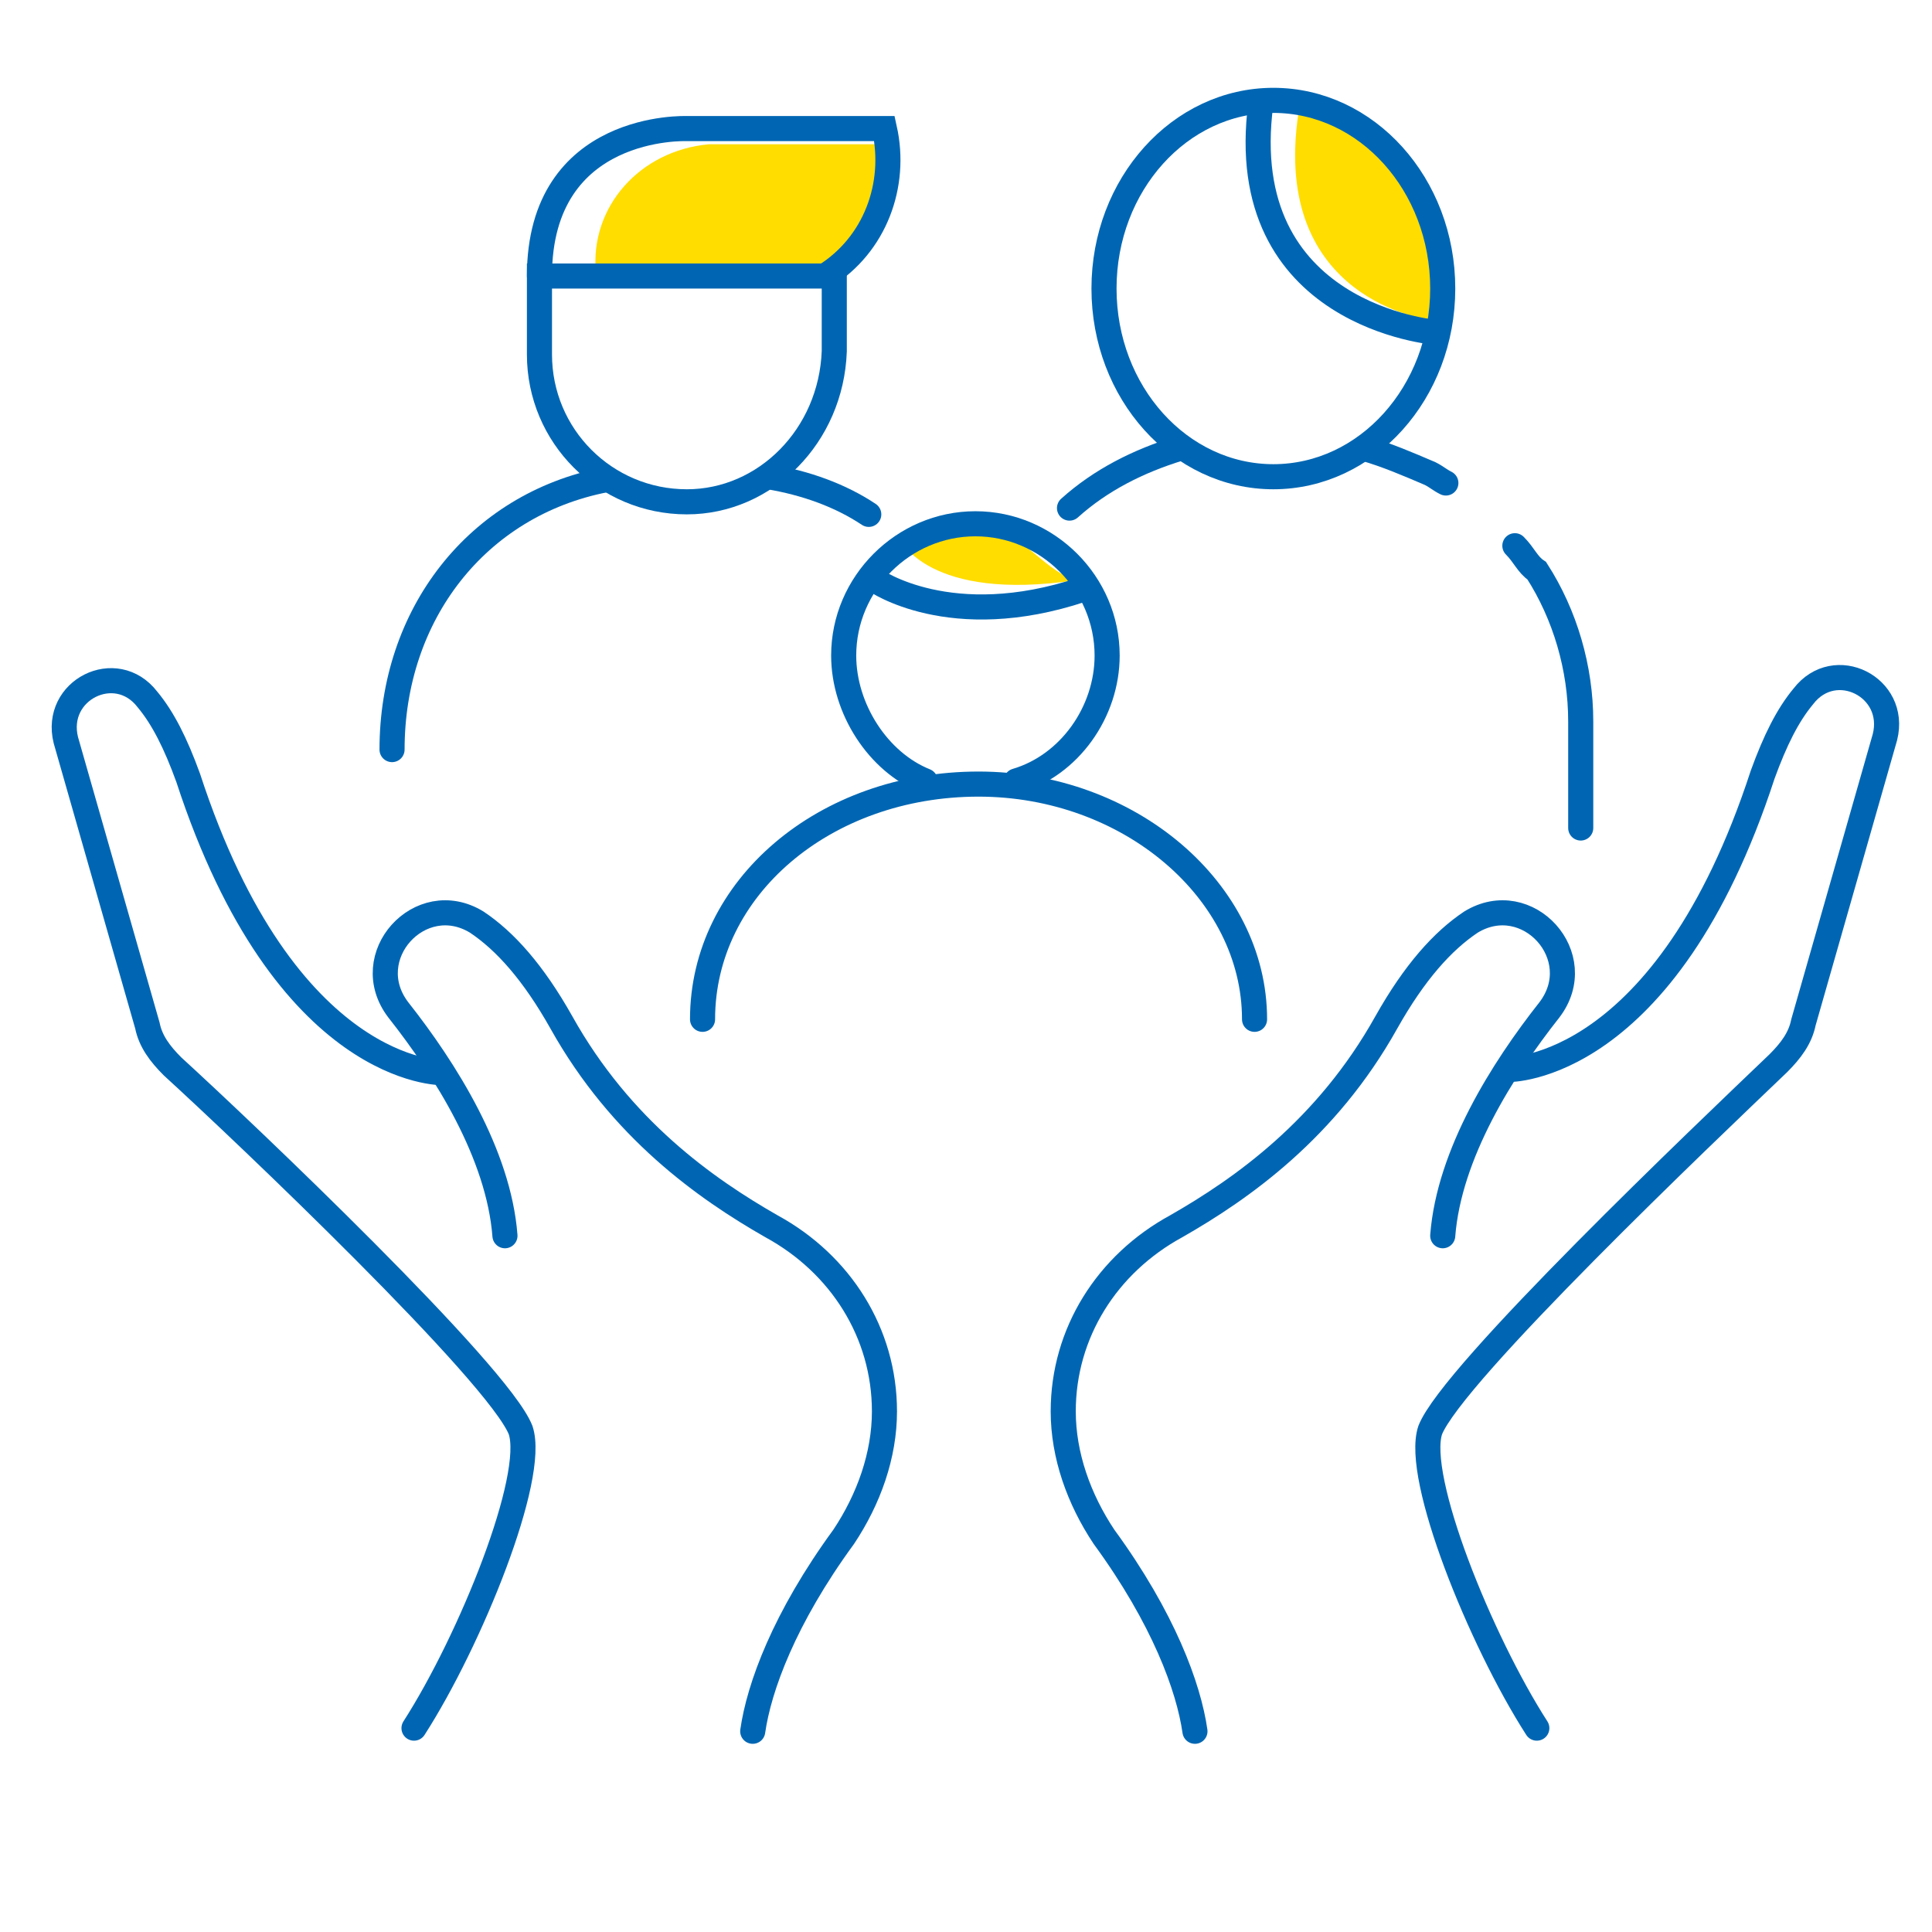 <?xml version="1.0" encoding="utf-8"?>
<!-- Generator: Adobe Illustrator 27.0.0, SVG Export Plug-In . SVG Version: 6.00 Build 0)  -->
<svg version="1.1" id="Layer_1" xmlns="http://www.w3.org/2000/svg" xmlns:xlink="http://www.w3.org/1999/xlink" x="0px" y="0px"
	 viewBox="0 0 61.6 61.6" style="enable-background:new 0 0 61.6 61.6;" xml:space="preserve">
<style type="text/css">
	.st0{fill:#FFDD00;}
	.st1{fill-rule:evenodd;clip-rule:evenodd;fill:#FFDD00;}
	.st2{fill:none;stroke:#0066B3;stroke-width:0.8;stroke-linecap:round;stroke-miterlimit:10;}
	.st3{fill:none;stroke:#0066B3;stroke-width:0.8;stroke-linecap:round;stroke-linejoin:round;}
	.st4{fill:none;stroke:#0066B3;stroke-width:0.858;stroke-linecap:round;stroke-miterlimit:10;}
	.st5{fill:none;stroke:#0066B3;stroke-width:0.84;stroke-linecap:round;stroke-linejoin:round;}
	.st6{fill:none;stroke:#0066B3;stroke-width:0.8;stroke-linecap:round;stroke-linejoin:round;stroke-miterlimit:10;}
	.st7{fill:none;stroke:#0066B3;stroke-width:0.8;stroke-linecap:round;stroke-linejoin:bevel;stroke-miterlimit:10;}
	.st8{fill:#FFFFFF;stroke:#0066B3;stroke-width:1.057;stroke-miterlimit:10;}
	.st9{fill:none;stroke:#0066B3;stroke-width:0.8;stroke-miterlimit:10;}
	.st10{fill:#0066B3;}
	.st11{fill:none;}
	.st12{fill:#FFDD00;stroke:#0066B3;stroke-width:0.8;stroke-linecap:round;stroke-linejoin:round;stroke-miterlimit:10;}
	.st13{fill:#FFDD00;stroke:#0066B3;stroke-width:0.8;stroke-miterlimit:10;}
	.st14{fill:none;stroke:#0066B3;stroke-width:0.8;stroke-linecap:round;}
	.st15{fill:none;stroke:#0066B3;stroke-width:0.8;}
	.st16{fill:#FFFFFF;stroke:#0066B3;stroke-width:0.8;stroke-linecap:round;stroke-linejoin:round;stroke-miterlimit:10;}
	.st17{fill:none;stroke:#FFDD00;stroke-width:2.464;stroke-linecap:square;stroke-linejoin:round;}
	.st18{fill:none;stroke:#FFDD00;stroke-width:2.357;stroke-linecap:square;stroke-linejoin:round;}
	.st19{fill:#FFFFFF;stroke:#0066B3;stroke-width:0.8;stroke-linecap:round;stroke-linejoin:round;}
	.st20{fill:#FFDD00;stroke:#0066B3;stroke-width:0.8;stroke-linecap:round;stroke-linejoin:round;}
	.st21{fill:none;stroke:#0066B3;stroke-width:1.034;stroke-linecap:round;stroke-miterlimit:10;}
	
		.st22{fill-rule:evenodd;clip-rule:evenodd;fill:none;stroke:#0066B3;stroke-width:0.8;stroke-linecap:round;stroke-linejoin:round;}
	.st23{fill:#FFFFFF;stroke:#0066B3;stroke-width:0.8;stroke-miterlimit:10;}
	.st24{fill:none;stroke:#FFDD00;stroke-width:3.004;stroke-linecap:square;stroke-linejoin:round;}
	.st25{fill:none;stroke:#0066B3;stroke-width:0.8;stroke-linejoin:round;}
	.st26{fill:none;stroke:#FFDD00;stroke-width:2.189;stroke-linecap:square;stroke-linejoin:round;}
	.st27{fill:none;stroke:#0066B3;stroke-width:0.862;stroke-linecap:round;stroke-linejoin:round;}
	.st28{fill-rule:evenodd;clip-rule:evenodd;fill:#FFDD00;stroke:#0066B3;stroke-width:0.862;stroke-miterlimit:10;}
	
		.st29{fill-rule:evenodd;clip-rule:evenodd;fill:#FFFFFF;stroke:#0066B3;stroke-width:0.862;stroke-linecap:round;stroke-linejoin:round;stroke-miterlimit:22.93;}
	
		.st30{fill-rule:evenodd;clip-rule:evenodd;fill:#FFFFFF;stroke:#0066B3;stroke-width:0.862;stroke-linecap:round;stroke-miterlimit:22.93;}
	.st31{fill:#FFFFFF;stroke:#0066B3;stroke-width:0.862;stroke-linecap:round;stroke-linejoin:round;stroke-miterlimit:22.93;}
	.st32{fill:#FFDD00;stroke:#0066B3;stroke-width:0.862;}
	.st33{fill:#FFFFFF;stroke:#0066B3;stroke-width:0.8;stroke-linecap:round;stroke-miterlimit:22.93;}
	.st34{fill:none;stroke:#0066B3;stroke-width:0.627;stroke-linecap:round;stroke-linejoin:round;}
	.st35{fill:#FFDD00;stroke:#0066B3;stroke-width:0.8;stroke-linecap:round;}
	.st36{fill:none;stroke:#0066B3;stroke-width:0.626;stroke-linecap:round;stroke-miterlimit:10;}
	
		.st37{fill-rule:evenodd;clip-rule:evenodd;fill:none;stroke:#0066B3;stroke-width:0.8;stroke-linecap:round;stroke-linejoin:round;stroke-miterlimit:10;}
	.st38{fill:#FFD300;}
	.st39{fill:none;stroke:#0055A4;stroke-width:0.8;stroke-linecap:round;stroke-linejoin:round;}
	.st40{fill:#FFFFFF;stroke:#0055A4;stroke-width:0.8;stroke-linecap:round;stroke-linejoin:round;}
	.st41{fill:#FFFFFF;stroke:#0055A4;stroke-width:0.6;stroke-linecap:round;stroke-linejoin:round;}
	
		.st42{fill-rule:evenodd;clip-rule:evenodd;fill:#FFDD00;stroke:#0066B3;stroke-width:0.8;stroke-linecap:round;stroke-linejoin:round;stroke-miterlimit:10;}
	
		.st43{fill-rule:evenodd;clip-rule:evenodd;fill:none;stroke:#0066B3;stroke-width:0.772;stroke-linecap:round;stroke-linejoin:round;stroke-miterlimit:10;}
	.st44{fill:#FFC50A;}
	.st45{filter:url(#Adobe_OpacityMaskFilter);}
	.st46{fill:url(#XMLID_00000031915085101507875370000006839470975430142849_);}
	.st47{mask:url(#XMLID_00000164497114012174587600000014928973143000380325_);fill:#FFFFFF;}
	.st48{filter:url(#Adobe_OpacityMaskFilter_00000159431750040365028420000017803654040927159205_);}
	.st49{fill:url(#XMLID_00000083049665946422285630000004488962331216221096_);}
	.st50{mask:url(#XMLID_00000165923615424904915620000011895744236876599736_);fill:#FFFFFF;}
	.st51{filter:url(#Adobe_OpacityMaskFilter_00000006707626687502473790000012226533453961497007_);}
	.st52{fill:url(#XMLID_00000097482063791321178220000016519089026358295188_);}
	.st53{mask:url(#XMLID_00000074427237846978907300000009421816340724945054_);fill:#FFFFFF;}
	.st54{filter:url(#Adobe_OpacityMaskFilter_00000044164267405490768650000007103024175835236771_);}
	.st55{fill:url(#XMLID_00000153679350046549902360000012166918113367425409_);}
	.st56{mask:url(#XMLID_00000121279413288989332360000004117899513227355531_);fill:#FFFFFF;}
	.st57{filter:url(#Adobe_OpacityMaskFilter_00000063600938588960752380000015575736139001482662_);}
	.st58{fill:url(#XMLID_00000140720598455910923200000013165298044295115943_);}
	.st59{mask:url(#XMLID_00000068656091274081894030000007977528195118873012_);fill:#FFFFFF;}
	.st60{fill:none;stroke:#0066B3;stroke-width:0.772;stroke-linecap:round;stroke-linejoin:round;stroke-miterlimit:10;}
	.st61{fill:none;stroke:#0066B3;stroke-width:0.881;stroke-linecap:round;stroke-linejoin:round;stroke-miterlimit:10;}
	.st62{fill:#FFDD00;stroke:#0066B3;stroke-width:0.881;stroke-linecap:round;stroke-linejoin:round;stroke-miterlimit:10;}
	.st63{fill:#FFFFFF;}
	.st64{fill:#FFDD00;stroke:#0066B3;stroke-width:0.8;stroke-linejoin:round;}
	.st65{fill:#FFDD00;stroke:#0066B3;stroke-width:0.629;stroke-linecap:round;stroke-linejoin:round;}
	.st66{fill:#FFFFFF;stroke:#0066B3;stroke-width:0.629;stroke-miterlimit:10;}
	.st67{fill:#FFFFFF;stroke:#0066B3;stroke-width:0.629;stroke-linejoin:round;}
	.st68{fill:#FFDD00;stroke:#0066B3;stroke-width:0.629;stroke-linejoin:round;}
	.st69{fill:#FFFFFF;stroke:#0066B3;stroke-width:0.8;stroke-linejoin:round;}
	.st70{fill:#FFFFFF;stroke:#0066B3;stroke-width:0.8;stroke-linejoin:round;stroke-miterlimit:4;}
</style>
<path id="Path_124_00000153690783958110014230000004520638852369416074_" class="st0" d="M41.4,3.6c0,0,4.8,0.8,4.2,6.6
	C45.6,10.2,40.5,9.6,41.4,3.6z"/>
<path id="Path_131_00000080889075015094175740000002489584098152075960_" class="st0" d="M28.7,17.2c0,0,0.9,2,5.6,1.3
	c-0.6-0.2-1-0.6-1.5-1C32,16.8,32,16.9,31,17C30.4,17.1,29.3,16.5,28.7,17.2z"/>
<path id="Path_3_00000129164343684330663510000003927033650588083100_" class="st2" d="M43.5,14.3c0.7,0.2,1.4,0.5,2.1,0.8
	c0.2,0.1,0.3,0.2,0.5,0.3"/>
<path id="Path_3_00000099628364827228233520000000509097733788706474_" class="st2" d="M34.1,16.2c1-0.9,2.2-1.5,3.5-1.9"/>
<path id="Path_3_00000180345221463073527320000001410364193419577737_" class="st2" d="M48.3,17.4c0.3,0.3,0.4,0.6,0.7,0.8
	c0.9,1.4,1.4,3.1,1.4,4.8l0,0v3.4"/>
<ellipse id="Ellipse_1_00000150093377268201317110000004388034934569178276_" class="st2" cx="40.6" cy="9.2" rx="5.4" ry="6"/>
<path id="Path_125_00000013194255854258713430000008211872853729336504_" class="st2" d="M45.8,10.6c0,0-6.5-0.5-5.6-7.3"/>
<path id="Path_5_00000134242881376099242700000007752446157929969302_" class="st0" d="M19,8.7c-0.2-2.1,1.4-3.9,3.6-4.1
	c0.2,0,0.3,0,0.5,0h5.4c0.4,1.6-0.3,3.3-1.7,4.1H19z"/>
<path id="Path_2_00000037690131706784372400000004144044416321988255_" class="st3" d="M24.5,15.2c1.2,0.2,2.3,0.6,3.2,1.2"/>
<path id="Path_2_00000095329503363786709820000002569411015926395043_" class="st3" d="M12.5,23.9c0-4.3,2.7-7.8,6.8-8.6"/>
<path id="Path_4_00000070840557698070813250000001154292617312854682_" class="st2" d="M21.9,16L21.9,16c-2.6,0-4.7-2.1-4.7-4.7l0,0
	l0,0V8.8h9.4v2.4C26.5,13.9,24.4,16,21.9,16z"/>
<path id="Path_5-2_00000147925359078254197750000008083031352246839738_" class="st2" d="M17.2,8.8c0-4.9,4.7-4.7,4.7-4.7h6.3
	c0.4,1.8-0.3,3.7-1.9,4.7"/>
<path id="Path_6_00000121991561717959917160000016713794670873311377_" class="st2" d="M22.4,32.5c0-4.2,3.9-7.5,8.8-7.5l0,0
	c4.8,0,8.8,3.4,8.8,7.5l0,0"/>
<path id="Ellipse_2_00000023271867258702975240000011831555968020285612_" class="st2" d="M29.5,24.9c-1.5-0.6-2.6-2.3-2.6-4
	c0-2.3,1.9-4.2,4.2-4.2s4.2,1.9,4.2,4.2c0,1.8-1.2,3.5-2.9,4"/>
<path id="Path_132_00000150063657929426837170000000171972957221596555_" class="st2" d="M34.5,18.8c-4.2,1.4-6.6-0.3-6.6-0.3"/>
<path class="st37" d="M13.2,55.1c1.8-2.8,3.9-8,3.4-9.5C15.9,43.8,7.8,36.1,5.5,34c-0.4-0.4-0.7-0.8-0.8-1.3l-2.6-9.1
	c-0.4-1.6,1.6-2.6,2.6-1.3c0.5,0.6,0.9,1.4,1.3,2.5c3.1,9.5,8.1,9.4,8.1,9.4"/>
<path class="st37" d="M16.1,39.4c-0.2-2.6-1.9-5.3-3.4-7.2c-1.3-1.7,0.7-3.9,2.5-2.8c0.9,0.6,1.8,1.6,2.7,3.2
	c1.9,3.4,4.6,5.3,6.7,6.5c2.2,1.2,3.6,3.4,3.6,5.9l0,0c0,1.4-0.5,2.8-1.3,4c-1.9,2.6-2.7,4.8-2.9,6.2"/>
<path class="st37" d="M49,55.1c-1.8-2.8-3.9-8-3.4-9.5c0.7-1.8,8.8-9.5,11.1-11.7c0.4-0.4,0.7-0.8,0.8-1.3l2.6-9.1
	c0.4-1.6-1.6-2.6-2.6-1.3c-0.5,0.6-0.9,1.4-1.3,2.5c-3.1,9.5-8.1,9.4-8.1,9.4"/>
<path class="st37" d="M46,39.4c0.2-2.6,1.9-5.3,3.4-7.2c1.3-1.7-0.7-3.9-2.5-2.8c-0.9,0.6-1.8,1.6-2.7,3.2c-1.9,3.4-4.6,5.3-6.7,6.5
	c-2.2,1.2-3.6,3.4-3.6,5.9l0,0c0,1.4,0.5,2.8,1.3,4c1.9,2.6,2.7,4.8,2.9,6.2"/>
</svg>
